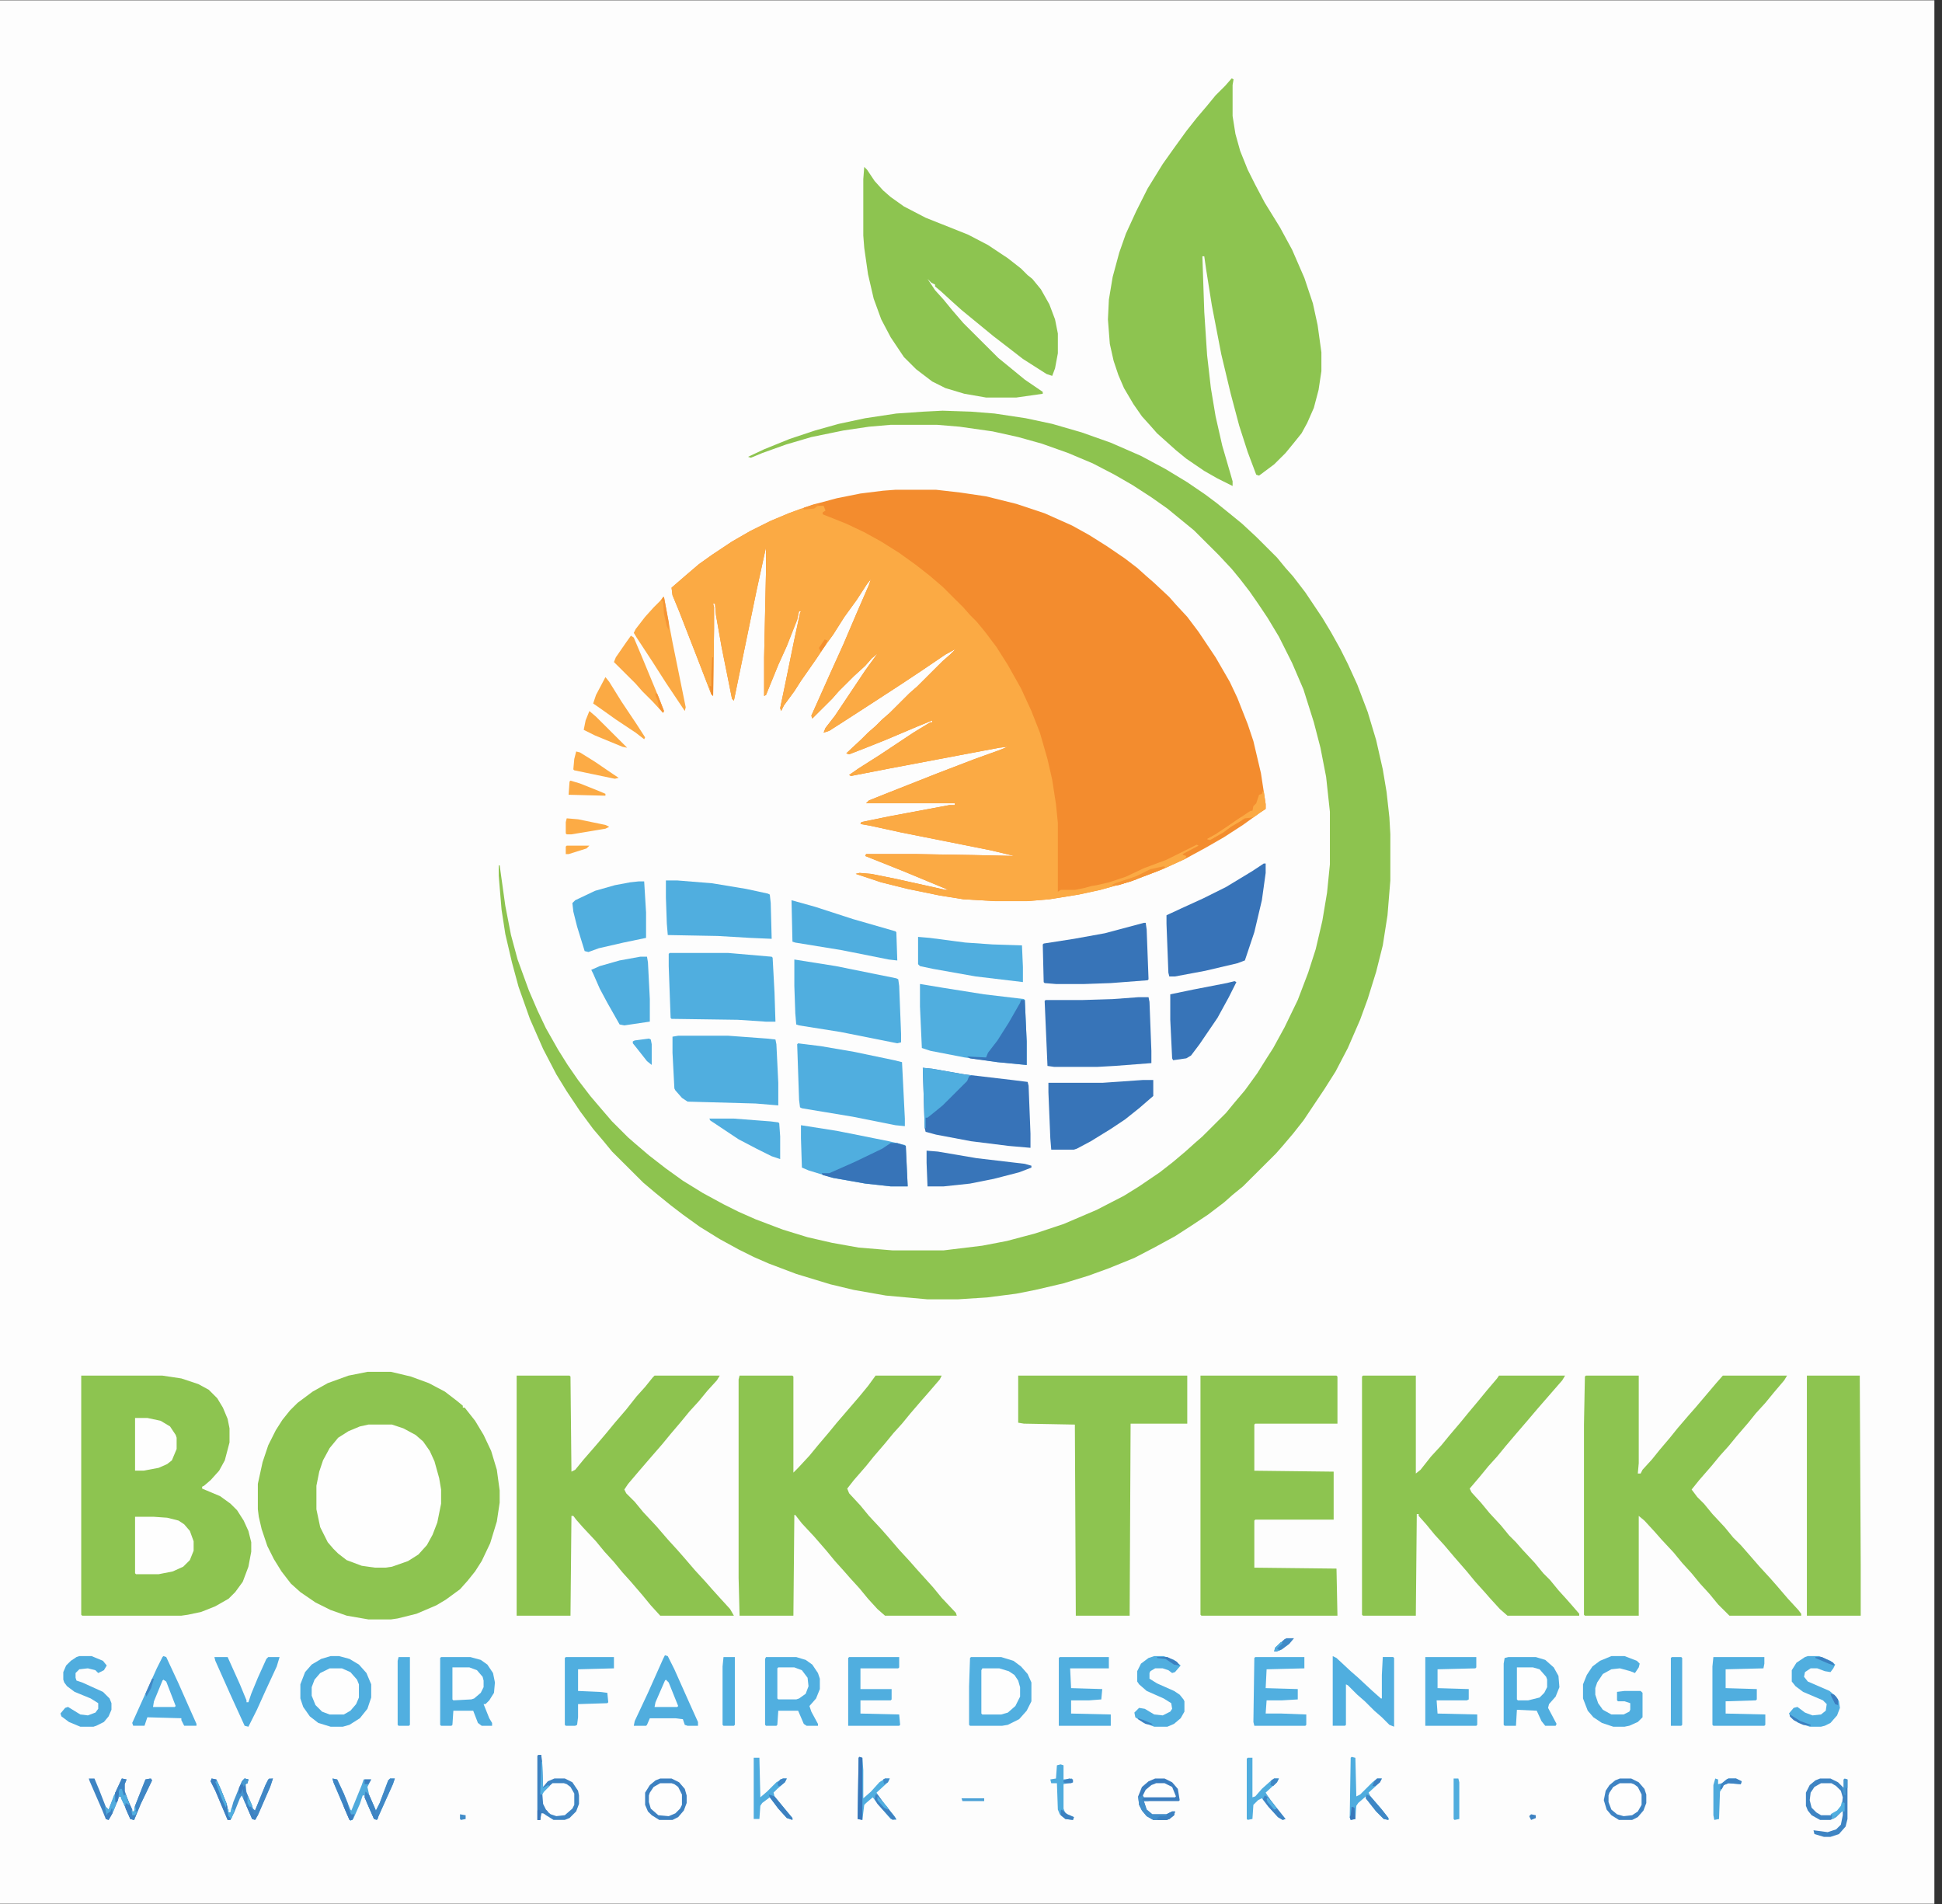 <svg width="102" height="100" viewBox="0 0 102 100" fill="none" xmlns="http://www.w3.org/2000/svg">
<rect x="0" y="0" width="102" height="100" fill="#333333" stroke="none"/>
<g clip-path="url(#clip0_6332_4055)">
<path d="M0 0.016H101.6V99.986H0V0.016Z" fill="#FDFDFD"/>
<path d="M47.03 25.723H49.163L50.453 25.871L51.792 26.069L53.38 26.464L54.868 26.959L56.307 27.601L57.2 28.096L58.142 28.689L59.085 29.332L59.73 29.826L60.226 30.271L60.623 30.617L61.416 31.359L61.764 31.755L62.359 32.397L62.954 33.188L63.847 34.523L64.591 35.809L64.988 36.649L65.534 38.034L65.832 38.923L66.228 40.605L66.477 42.236V42.483L66.179 42.681L65.286 43.324L64.294 43.967L63.351 44.51L62.26 45.104L61.069 45.648L59.382 46.29L57.795 46.735L56.654 46.982L55.116 47.23L53.925 47.328H52.288L50.602 47.23L49.361 47.032L47.675 46.686L46.285 46.34L44.946 45.895L45.145 45.845L45.74 45.895L46.98 46.142L49.659 46.735H49.808L47.426 45.746L45.442 44.955L45.492 44.856H48.121L51.098 44.906L53.28 44.955L52.04 44.659L47.327 43.719L45.74 43.373L45.194 43.274L45.244 43.175L46.682 42.879L49.857 42.285H50.155V42.187H45.492L45.641 42.038L46.633 41.643L49.262 40.605L51.197 39.863L52.437 39.418L52.933 39.22L52.487 39.27L46.732 40.357L44.698 40.753L44.599 40.703L45.095 40.357L46.186 39.665L47.972 38.478L48.865 37.935H48.964V37.836L48.121 38.182L46.484 38.874L45.492 39.27L44.599 39.616L44.45 39.566L45.244 38.825L45.591 38.478L45.988 38.132L46.335 37.786L46.732 37.44L47.774 36.402L48.171 36.056L49.51 34.721L49.907 34.375L50.205 34.078L49.659 34.375L48.419 35.215L47.377 35.908L46.087 36.748L45.095 37.391L44.252 37.935L43.557 38.38L43.259 38.478L43.358 38.231L43.855 37.589L45.442 35.215L46.087 34.325L45.789 34.573L45.442 34.968L44.847 35.512L44.053 36.303L43.706 36.699L42.664 37.737L42.614 37.589L43.607 35.364L44.301 33.831L44.996 32.2L45.641 30.716L45.74 30.42L45.541 30.667L44.996 31.507L44.351 32.397L43.755 33.337L43.358 33.88L42.862 34.622L42.069 35.759L41.721 36.303L41.176 37.045L41.027 37.341L40.977 37.193L41.225 36.007L41.721 33.584L42.019 32.2L42.069 32.101H41.969L41.87 32.546L41.325 33.93L40.878 34.919L40.233 36.501L40.134 36.55V34.523L40.233 29.975V28.739L39.737 31.013L38.993 34.622L38.546 36.797L38.447 36.699L37.901 33.979L37.604 32.298L37.554 31.705H37.455L37.505 31.903V33.04L37.455 36.55L37.356 36.451L36.612 34.523L35.669 32.101L35.322 31.26L35.272 30.865L36.016 30.222L36.711 29.628L37.405 29.134L38.447 28.442L39.39 27.898L40.481 27.354L41.424 26.959L42.664 26.514L43.954 26.168L45.194 25.92L46.385 25.772L47.03 25.723Z" fill="#F38C2E"/>
<path d="M49.51 21.57L50.998 21.62L52.239 21.719L53.876 21.966L55.265 22.262L56.803 22.707L58.341 23.251L59.928 23.944L61.218 24.636L62.359 25.328L63.302 25.971L63.897 26.416L64.691 27.058L65.236 27.503L65.981 28.195L67.072 29.283L67.519 29.827L67.915 30.272L68.56 31.113L69.453 32.447L69.9 33.189L70.396 34.079L70.793 34.87L71.289 35.958L71.835 37.392L72.281 38.875L72.628 40.407L72.827 41.594L72.975 42.929L73.025 43.819V46.242L72.876 48.071L72.628 49.653L72.281 51.037L71.835 52.471L71.438 53.559L70.793 55.042L70.148 56.278L69.552 57.218L68.461 58.849L67.915 59.541L67.37 60.184L67.022 60.58L65.286 62.31L64.74 62.755L64.294 63.151L63.45 63.793L62.557 64.386L61.714 64.93L60.623 65.524L59.581 66.067L58.242 66.611L57.15 67.007L55.86 67.402L54.372 67.749L53.38 67.946L51.842 68.144L50.304 68.243H48.717L46.534 68.045L44.847 67.749L43.607 67.452L41.821 66.908L40.382 66.364L39.588 66.018L38.795 65.623L37.802 65.079L36.761 64.436L35.868 63.793L35.223 63.299L34.429 62.656L33.784 62.112L32.147 60.481L31.701 59.937L31.155 59.294L30.46 58.355L29.766 57.316L29.22 56.426L28.526 55.092L27.831 53.509L27.236 51.828L26.888 50.543L26.541 49.06L26.343 47.774L26.194 45.994V45.45H26.244L26.541 47.577L26.839 49.109L27.186 50.395L27.781 52.026L28.228 53.065L28.674 54.004L29.319 55.141L29.815 55.932L30.361 56.723L31.006 57.564L31.552 58.206L32.147 58.898L32.99 59.739L33.387 60.085L34.082 60.678L34.975 61.371L35.868 62.013L36.91 62.656L38.001 63.249L38.795 63.645L39.688 64.04L41.126 64.584L42.416 64.98L43.706 65.276L45.095 65.524L46.881 65.672H49.56L51.594 65.425L52.884 65.178L54.372 64.782L55.86 64.288L57.597 63.546L59.035 62.804L59.829 62.31L60.92 61.568L61.615 61.025L62.26 60.481L62.756 60.036L63.153 59.69L64.393 58.454L64.84 57.91L65.385 57.267L66.03 56.377L66.526 55.586L66.874 55.042L67.469 53.954L68.163 52.521L68.709 51.087L69.106 49.851L69.453 48.367L69.701 46.884L69.85 45.401V42.632L69.652 40.803L69.354 39.27L69.007 37.935L68.461 36.205L67.866 34.821L67.171 33.436L66.576 32.447L66.08 31.706L65.633 31.063L65.137 30.42L64.691 29.877L63.996 29.135L62.706 27.849L62.161 27.404L61.317 26.712L60.474 26.119L59.482 25.476L58.539 24.932L57.398 24.339L56.108 23.795L54.719 23.301L53.479 22.955L52.14 22.658L50.403 22.411L49.213 22.312H46.782L45.641 22.411L44.301 22.609L42.615 22.955L41.275 23.35L40.035 23.795L39.44 24.042L39.291 23.993L40.134 23.597L41.474 23.054L42.813 22.609L44.053 22.262L45.442 21.966L47.079 21.719L48.518 21.62L49.51 21.57Z" fill="#8DC34F"/>
<path d="M42.862 26.566H43.259L43.358 26.814L43.21 26.913V27.011L44.45 27.506L45.392 27.951L46.285 28.445L47.228 29.038L48.121 29.681L48.816 30.225L49.51 30.818L50.602 31.906L50.949 32.302L51.296 32.648L51.742 33.191L52.338 33.983L52.933 34.922L53.628 36.158L54.173 37.345L54.62 38.482L55.017 39.866L55.265 40.954L55.463 42.239L55.562 43.228V46.837L55.711 46.739H56.455L56.952 46.64L57.299 46.541L57.596 46.491L58.241 46.343L59.134 46.046L60.077 45.601L61.267 45.156L62.855 44.365L62.954 44.415L62.111 44.86L62.16 44.909L62.309 44.959L62.26 45.107L61.069 45.651L59.382 46.294L57.795 46.739L56.654 46.986L55.116 47.233L53.925 47.332H52.288L50.602 47.233L49.361 47.035L47.675 46.689L46.285 46.343L44.946 45.898L45.145 45.849L45.74 45.898L46.98 46.145L49.659 46.739H49.808L47.426 45.75L45.442 44.959L45.492 44.86H48.121L51.098 44.909L53.28 44.959L52.04 44.662L47.327 43.723L45.74 43.377L45.194 43.278L45.244 43.179L46.682 42.882L49.857 42.289H50.155V42.19H45.492L45.641 42.041L46.633 41.646L49.262 40.608L51.197 39.866L52.437 39.421L52.933 39.223L52.487 39.273L46.732 40.361L44.698 40.756L44.599 40.707L45.095 40.361L46.186 39.668L47.972 38.482L48.865 37.938H48.964V37.839L48.121 38.185L46.484 38.877L45.492 39.273L44.599 39.619L44.45 39.569L45.244 38.828L45.591 38.482L45.988 38.136L46.335 37.79L46.732 37.444L47.774 36.405L48.171 36.059L49.51 34.724L49.907 34.378L50.205 34.081L49.659 34.378L48.419 35.219L47.377 35.911L46.087 36.751L45.095 37.394L44.252 37.938L43.557 38.383L43.259 38.482L43.358 38.235L43.855 37.592L45.442 35.219L46.087 34.329L45.789 34.576L45.442 34.971L44.847 35.515L44.053 36.306L43.706 36.702L42.664 37.74L42.614 37.592L43.607 35.367L44.301 33.834L44.996 32.203L45.641 30.72L45.74 30.423L45.541 30.67L44.996 31.511L44.351 32.401L43.755 33.34L43.358 33.884L42.862 34.625L42.069 35.763L41.721 36.306L41.176 37.048L41.027 37.345L40.977 37.196L41.225 36.01L41.721 33.587L42.019 32.203L42.069 32.104H41.969L41.87 32.549L41.325 33.933L40.878 34.922L40.233 36.504L40.134 36.554V34.526L40.233 29.978V28.742L39.737 31.016L38.993 34.625L38.546 36.801L38.447 36.702L37.901 33.983L37.604 32.302L37.554 31.708H37.455L37.505 31.906V33.043L37.455 36.554L37.356 36.455L36.612 34.526L35.669 32.104L35.322 31.263L35.272 30.868L36.016 30.225L36.711 29.632L37.405 29.137L38.447 28.445L39.39 27.901L40.481 27.358L41.424 26.962L42.069 26.715L42.763 26.665L42.862 26.566Z" fill="#FBAA44"/>
<path d="M64.691 4.117L64.79 4.167L64.74 4.463V6.095L64.889 7.034L65.137 7.924L65.534 8.913L65.931 9.704L66.427 10.643L67.221 11.929L67.866 13.116L68.511 14.599L68.957 15.934L69.205 17.071L69.404 18.505V19.493L69.255 20.482L69.007 21.422L68.659 22.213L68.362 22.757L67.965 23.251L67.519 23.795L66.923 24.388L66.129 24.981L65.981 24.932L65.534 23.745L65.088 22.361L64.641 20.68L64.145 18.604L63.649 16.033L63.351 14.154L63.252 13.462H63.153L63.252 16.379L63.401 18.653L63.599 20.383L63.847 21.867L64.195 23.399L64.641 24.932L64.74 25.278V25.525L63.947 25.13L63.252 24.734L62.309 24.091L61.764 23.646L60.772 22.757L60.424 22.361L59.978 21.867L59.531 21.224L59.035 20.383L58.738 19.691L58.49 18.95L58.291 18.06L58.192 16.774L58.242 15.736L58.44 14.549L58.787 13.264L59.135 12.275L59.68 11.088L60.276 9.902L61.069 8.616L61.665 7.776L62.309 6.886L62.855 6.194L63.401 5.551L63.847 5.007L64.344 4.513L64.691 4.117Z" fill="#8DC450"/>
<path d="M19.298 72.051H20.538L21.58 72.298L22.523 72.644L23.366 73.089L24.011 73.584L24.309 73.831V73.93H24.408L24.954 74.622L25.4 75.363L25.797 76.204L26.095 77.193L26.244 78.28V78.923L26.095 79.912L25.747 81.049L25.301 81.989L24.954 82.532L24.557 83.027L24.16 83.472L23.416 84.016L22.92 84.312L21.878 84.757L20.886 85.004L20.538 85.054H19.348L18.207 84.856L17.363 84.559L16.57 84.164L15.776 83.62L15.28 83.175L14.784 82.532L14.387 81.89L14.04 81.197L13.742 80.308L13.593 79.665L13.543 79.269V77.934L13.791 76.797L14.089 75.907L14.486 75.116L14.833 74.572L15.23 74.078L15.627 73.682L16.421 73.089L17.215 72.644L18.306 72.249L19.298 72.051Z" fill="#8DC450"/>
<path d="M4.266 72.25H8.533L9.525 72.398L10.418 72.695L10.964 72.992L11.41 73.437L11.708 73.931L11.956 74.524L12.055 75.019V75.76L11.807 76.7L11.509 77.244L11.063 77.738L10.716 78.035L10.616 78.084V78.183L11.559 78.579L12.105 78.974L12.452 79.32L12.799 79.864L13.047 80.408L13.196 81.001V81.496L13.047 82.287L12.75 83.078L12.353 83.621L12.005 83.968L11.311 84.363L10.567 84.66L9.872 84.808L9.525 84.858H4.316L4.266 84.808V72.25Z" fill="#8DC450"/>
<path d="M71.586 72.25H74.364V77.392L74.612 77.194L75.158 76.502L75.704 75.909L76.15 75.365L76.696 74.722L77.142 74.178L77.639 73.585L78.085 73.041L78.631 72.398L78.73 72.25H82.203L82.054 72.497L80.764 73.98L80.218 74.623L79.623 75.315L79.077 75.958L78.631 76.502L78.184 76.996L77.738 77.54L77.192 78.183L77.291 78.381L77.787 78.925L78.234 79.468L78.829 80.111L79.276 80.655L79.623 81.001L79.97 81.397L80.615 82.089L81.062 82.633L81.409 82.979L81.855 83.523L82.302 84.017L82.649 84.413L82.947 84.759V84.858H79.177L78.78 84.511L78.284 83.968L77.936 83.572L77.49 83.078L77.043 82.534L76.398 81.792L75.853 81.149L75.356 80.606L74.91 80.062L74.513 79.617V79.518H74.414L74.364 84.858H71.586L71.537 84.808V72.299L71.586 72.25Z" fill="#8DC450"/>
<path d="M38.844 72.25H41.622L41.672 72.299V77.343L41.92 77.095L42.515 76.453L42.962 75.909L43.507 75.266L43.954 74.722L45.144 73.338L45.591 72.794L45.988 72.25H49.46L49.361 72.448L48.766 73.14L48.419 73.535L47.823 74.228L47.377 74.772L46.93 75.266L46.484 75.81L45.889 76.502L45.492 76.996L44.847 77.738L44.499 78.183L44.599 78.43L45.194 79.073L45.641 79.617L46.285 80.309L46.633 80.704L47.228 81.397L47.774 81.99L48.121 82.385L49.014 83.374L49.46 83.918L50.205 84.709L50.254 84.858H46.484L46.087 84.511L45.591 83.968L45.144 83.424L44.648 82.88L44.301 82.484L43.855 81.99L43.408 81.446L42.763 80.704L42.118 80.012L41.771 79.567H41.721L41.672 84.858H38.844L38.794 82.88V72.448L38.844 72.25Z" fill="#8DC450"/>
<path d="M27.136 72.25H29.914L29.964 72.299L30.014 77.293L30.212 77.194L30.659 76.65L31.303 75.909L31.849 75.266L32.296 74.722L32.891 74.03L33.437 73.338L33.883 72.843L34.28 72.349L34.379 72.25H37.802L37.653 72.497L37.157 73.041L36.711 73.585L36.215 74.129L35.768 74.673L35.223 75.315L34.776 75.859L34.131 76.601L33.536 77.293L32.99 77.936L32.792 78.232L32.891 78.43L33.337 78.875L33.784 79.419L34.478 80.161L35.074 80.853L35.57 81.397L35.917 81.792L36.512 82.484L37.058 83.078L37.405 83.473L37.852 83.968L38.348 84.511L38.546 84.858H34.677L34.181 84.314L33.734 83.77L33.139 83.078L32.693 82.583L32.246 82.039L31.75 81.496L31.303 80.952L30.609 80.21L30.262 79.814L30.113 79.617H30.014L29.964 84.858H27.136V72.25Z" fill="#8DC34F"/>
<path d="M83.294 72.25H86.072V76.848L86.023 77.392H86.171L86.271 77.194L86.767 76.65L87.164 76.156L87.709 75.513L88.106 75.019L88.701 74.326L89.049 73.931L90.14 72.645L90.487 72.25H93.861L93.712 72.497L93.166 73.14L92.72 73.684L92.224 74.228L91.827 74.722L91.231 75.414L90.785 75.958L90.339 76.453L89.892 76.996L89.247 77.738L88.85 78.232L89.148 78.628L89.495 78.974L89.942 79.518L90.587 80.21L91.033 80.754L91.43 81.149L91.777 81.545L92.422 82.287L92.968 82.88L93.315 83.275L93.91 83.968L94.456 84.561L94.605 84.759V84.858H90.835L90.239 84.264L89.793 83.72L89.297 83.177L88.85 82.633L88.354 82.089L87.908 81.545L87.263 80.853L86.915 80.457L86.37 79.864L86.072 79.617V84.858H83.244L83.195 84.808V74.821L83.244 72.299L83.294 72.25Z" fill="#8DC450"/>
<path d="M45.393 8.766L45.541 8.914L45.938 9.507L46.385 10.002L46.782 10.348L47.476 10.842L48.617 11.435L50.85 12.325L51.892 12.869L52.933 13.561L53.628 14.105L53.975 14.451L54.223 14.649L54.67 15.193L55.116 15.984L55.414 16.775L55.562 17.517V18.555L55.414 19.346L55.265 19.742L54.967 19.643L53.727 18.852L52.834 18.16L52.189 17.665L50.502 16.281L50.006 15.836L49.411 15.292L49.113 15.045V14.946L48.915 14.847L48.717 14.649L49.113 15.242L49.56 15.737L50.006 16.281L50.602 16.973L52.437 18.802L52.983 19.247L53.826 19.939L54.769 20.582V20.681L53.38 20.879H51.792L50.651 20.681L49.659 20.384L48.965 20.038L48.121 19.395L47.476 18.753L46.782 17.715L46.286 16.775L45.889 15.687L45.591 14.402L45.393 13.018L45.343 12.375V9.408L45.393 8.766Z" fill="#8DC450"/>
<path d="M63.053 72.25H70.197L70.247 72.299V74.772H65.931L65.881 74.821V77.244L70.048 77.293V79.814H65.931L65.881 79.864V82.336L70.197 82.385L70.247 84.858H63.103L63.053 84.808V72.25Z" fill="#8DC450"/>
<path d="M53.479 72.25H62.359V74.772H59.383L59.333 84.858H56.505L56.456 74.821L53.777 74.772L53.479 74.722V72.25Z" fill="#8DC450"/>
<path d="M19.348 74.82H20.588L21.183 75.018L21.828 75.364L22.225 75.71L22.572 76.205L22.82 76.749L23.068 77.638L23.168 78.232V78.973L22.969 79.962L22.721 80.605L22.423 81.149L21.977 81.643L21.431 81.989L20.588 82.286L20.241 82.335H19.695L19 82.237L18.207 81.94L17.76 81.594L17.512 81.347L17.215 81.001L16.818 80.209L16.619 79.27V78.034L16.768 77.292L16.966 76.699L17.314 76.056L17.76 75.513L18.306 75.166L18.901 74.919L19.348 74.82Z" fill="#FEFEFE"/>
<path d="M94.903 72.25H97.681L97.731 82.138V84.858H94.903V72.25Z" fill="#8DC450"/>
<path d="M59.779 52.375H60.325L60.375 52.622L60.474 55.193V55.836L58.539 55.984L57.646 56.034H55.364L55.017 55.984L54.868 52.573L54.917 52.523H56.852L58.44 52.474L59.779 52.375Z" fill="#3774B8"/>
<path d="M48.468 56.082L48.964 56.132L50.651 56.428L53.181 56.725L53.975 56.824L54.025 57.021L54.124 59.543V60.285L52.983 60.186L50.998 59.938L49.163 59.592L48.617 59.444L48.568 59.246L48.468 56.082Z" fill="#3773B8"/>
<path d="M35.173 50.051H38.249L40.531 50.248L40.581 50.298L40.68 52.127L40.729 53.66H40.233L38.745 53.561L35.272 53.512L35.223 53.462L35.123 50.743V50.1L35.173 50.051Z" fill="#50AEDF"/>
<path d="M48.32 51.68L49.51 51.877L51.693 52.224L53.777 52.471L53.826 52.52L53.925 54.696V55.932L52.388 55.783L50.651 55.536L48.865 55.19L48.419 55.042L48.32 52.866V51.68Z" fill="#50AEDF"/>
<path d="M66.377 45.352H66.477V45.846L66.278 47.28L65.881 48.961L65.385 50.444L64.988 50.592L63.302 50.988L61.714 51.285H61.416L61.367 51.087L61.268 48.516V48.071L62.012 47.725L63.202 47.181L64.393 46.588L65.782 45.747L66.377 45.352Z" fill="#3773B8"/>
<path d="M35.619 54.398H38.249L40.283 54.547L40.729 54.596L40.779 54.843L40.878 56.87V58.057L39.687 57.958L36.115 57.859L35.818 57.662L35.471 57.266L35.421 57.167L35.322 55.288V54.448L35.619 54.398Z" fill="#50AEDF"/>
<path d="M41.92 54.797L43.111 54.945L44.847 55.242L46.98 55.687L47.377 55.786L47.526 58.752V59.148L47.03 59.098L44.797 58.653L42.118 58.208L42.019 58.159L41.97 57.763L41.87 54.846L41.92 54.797Z" fill="#50AEDF"/>
<path d="M41.721 50.395L43.904 50.741L47.079 51.383L47.178 51.433L47.228 51.779L47.327 54.3V54.745L47.129 54.795L44.152 54.202L41.969 53.855L41.821 53.806L41.771 53.213L41.721 51.779V50.395Z" fill="#50AEDF"/>
<path d="M34.975 46.242H35.57L37.406 46.391L39.191 46.687L40.332 46.934L40.432 46.984L40.481 47.429L40.531 49.308L39.39 49.258L37.703 49.159L35.074 49.11L35.024 48.517L34.975 47.132V46.242Z" fill="#50AEDF"/>
<path d="M60.027 56.723H60.573V57.563L59.829 58.206L59.085 58.799L58.341 59.294L57.299 59.936L56.555 60.332L56.406 60.381H55.215L55.166 59.788L55.066 57.365V56.871H57.894L60.027 56.723Z" fill="#3774B8"/>
<path d="M60.077 48.469H60.176L60.226 48.815L60.325 51.435L60.275 51.485L58.341 51.633L56.952 51.682H55.463L54.868 51.633L54.818 51.584L54.769 49.606L54.818 49.556L56.406 49.309L58.043 49.013L60.077 48.469Z" fill="#3774B8"/>
<path d="M42.069 59.098L43.954 59.394L46.682 59.938L47.526 60.136L47.575 60.185L47.675 62.311H46.782L45.442 62.163L43.756 61.866L42.466 61.471L42.118 61.322L42.069 59.79V59.098Z" fill="#50AEDF"/>
<path d="M17.363 86.981H17.81L18.356 87.129L18.852 87.425L19.248 87.87L19.497 88.464V89.156L19.298 89.749L18.901 90.244L18.356 90.59L18.008 90.689H17.363L16.718 90.491L16.272 90.145L15.925 89.65L15.776 89.205V88.464L16.024 87.821L16.371 87.425L16.867 87.129L17.363 86.981Z" fill="#50AEDF"/>
<path d="M33.536 46.293H33.834L33.933 47.925V49.259L32.742 49.507L31.452 49.803L30.907 50.001L30.708 49.952L30.311 48.666L30.113 47.875L30.063 47.43L30.212 47.282L31.254 46.787L32.296 46.491L33.089 46.342L33.536 46.293Z" fill="#50AEDF"/>
<path d="M50.998 87.031H52.586L53.231 87.229L53.628 87.526L53.975 87.921L54.173 88.366V89.355L53.925 89.849L53.529 90.294L52.933 90.591L52.636 90.641H50.949L50.899 90.591V88.564L50.949 87.081L50.998 87.031Z" fill="#51AFE0"/>
<path d="M41.573 47.281L42.813 47.627L44.797 48.27L47.03 48.913L47.079 48.962L47.129 50.446L46.682 50.396L44.202 49.902L41.771 49.506L41.622 49.457L41.573 47.281Z" fill="#50AEDF"/>
<path d="M48.22 49.207L48.816 49.257L50.701 49.504L52.139 49.603L53.677 49.652L53.727 50.789V51.58L51.246 51.284L49.014 50.888L48.319 50.74L48.22 50.641V49.207Z" fill="#50AEDF"/>
<path d="M79.226 87.031H80.665L81.161 87.18L81.607 87.575L81.855 88.02L81.905 88.613L81.707 89.108L81.359 89.503L81.31 89.701L81.756 90.542L81.707 90.641H81.161L80.962 90.393L80.714 89.849L79.673 89.8L79.623 90.641H79.028L78.978 90.591V87.377L79.028 87.081L79.226 87.031Z" fill="#50AEDF"/>
<path d="M40.233 87.031H41.821L42.317 87.18L42.664 87.427L42.962 87.872L43.061 88.168V88.712L42.862 89.207L42.515 89.602L42.614 89.899L42.962 90.542V90.641H42.366L42.218 90.542L41.92 89.849H40.878L40.828 90.591L40.779 90.641H40.233L40.184 90.591V87.13L40.233 87.031Z" fill="#51AFE0"/>
<path d="M23.168 87.031H24.705L25.251 87.18L25.598 87.427L25.896 87.872L25.995 88.366L25.946 88.91L25.698 89.306L25.499 89.503H25.4L25.698 90.245L25.846 90.492V90.641H25.301L25.102 90.492L24.854 89.849H23.812L23.763 90.591L23.713 90.641H23.168L23.118 90.591V87.081L23.168 87.031Z" fill="#50AEDF"/>
<path d="M7.094 79.664H8.086L8.781 79.713L9.376 79.862L9.674 80.06L9.972 80.406L10.17 80.95V81.444L9.972 81.938L9.624 82.284L9.079 82.532L8.334 82.68H7.144L7.094 82.63V79.664Z" fill="#FEFEFE"/>
<path d="M64.84 51.531L64.939 51.581L64.542 52.372L63.947 53.459L63.004 54.844L62.557 55.437L62.309 55.585L61.615 55.684L61.565 55.585L61.466 53.558V52.223L62.657 51.976L64.443 51.63L64.84 51.531Z" fill="#3774B8"/>
<path d="M33.635 50.246H33.982L34.032 50.543L34.131 52.471V53.657L32.792 53.855L32.544 53.806L31.899 52.669L31.502 51.927L31.155 51.136L31.055 50.938L31.502 50.74L32.544 50.444L33.635 50.246Z" fill="#50AEDF"/>
<path d="M48.667 60.434L49.262 60.483L51.296 60.829L53.826 61.126L54.173 61.225V61.324L53.529 61.571L52.189 61.917L50.949 62.164L49.56 62.312H48.716L48.667 61.076V60.434Z" fill="#3875B9"/>
<path d="M69.999 86.981L70.197 87.079L70.941 87.772L71.338 88.118L72.082 88.81L72.529 89.205H72.579V87.969L72.628 87.03H73.174L73.223 87.079V90.689L72.975 90.59L72.579 90.194L72.182 89.848L71.686 89.354L71.289 89.008L70.793 88.513L70.693 88.464V90.59L70.644 90.639H69.999V86.981Z" fill="#50AEDF"/>
<path d="M34.826 31.359H34.875L35.322 33.733L36.016 37.144L35.967 37.342L34.975 35.858L34.28 34.771L33.437 33.485L33.288 33.238L33.387 33.04L33.883 32.398L34.33 31.903L34.677 31.557L34.826 31.359Z" fill="#FBAA44"/>
<path d="M34.925 86.934L35.074 86.983L35.421 87.675L36.215 89.455L36.661 90.444V90.642H36.116L35.967 90.592L35.867 90.296L35.471 90.246H34.131L33.982 90.592L33.933 90.642H33.288L33.337 90.394L34.032 88.911L34.826 87.131L34.925 86.934Z" fill="#50ADDE"/>
<path d="M89.992 87.031H92.67V87.377L92.621 87.624L90.636 87.674V88.663L92.273 88.712V89.256L92.224 89.306L90.636 89.355V89.998L92.72 90.047V90.591L92.67 90.641H89.992L89.942 90.591V87.526L89.992 87.031Z" fill="#50AEDF"/>
<path d="M8.582 86.981L8.731 87.03L9.376 88.414L9.922 89.65L10.319 90.54V90.639H9.674L9.525 90.343V90.244L7.739 90.194L7.59 90.639H6.995L6.945 90.491L8.235 87.623L8.533 87.03L8.582 86.981Z" fill="#50ADDF"/>
<path d="M44.599 87.031H47.228V87.575L47.179 87.624H45.194V88.712H46.831V89.256L46.782 89.306H45.194V89.998L47.228 90.047L47.278 90.591L47.228 90.641H44.549V87.081L44.599 87.031Z" fill="#50AEDF"/>
<path d="M74.861 87.031H77.54V87.575L77.49 87.624L75.505 87.674V88.663L77.143 88.712V89.256L77.043 89.306H75.456L75.505 89.998L77.589 90.047V90.591L77.54 90.641H74.861V87.031Z" fill="#51AFE0"/>
<path d="M46.782 60.035H47.129L47.575 60.184L47.675 62.309H46.782L45.442 62.161L43.755 61.864L43.21 61.716L43.16 61.617H43.557L44.897 61.024L46.335 60.332L46.782 60.035Z" fill="#3774B8"/>
<path d="M65.931 87.031H68.51V87.624L66.526 87.674L66.477 88.663L68.163 88.712V89.256L67.32 89.306H66.526L66.477 89.998H67.32L68.61 90.047V90.591L68.56 90.641H65.881L65.832 90.443L65.881 87.081L65.931 87.031Z" fill="#51AFE0"/>
<path d="M55.662 87.031H58.241V87.624H56.207L56.257 88.663L57.894 88.712L57.844 89.256L57.2 89.306H56.257V89.998L58.341 90.047V90.641H55.612V87.081L55.662 87.031Z" fill="#50AEDF"/>
<path d="M84.633 86.981H85.328L85.973 87.228L86.122 87.376L86.072 87.574L85.874 87.87L85.626 87.772L85.08 87.623L84.633 87.673L84.187 87.92L83.889 88.365L83.79 88.662V89.008L83.939 89.453L84.187 89.799L84.633 90.046H85.278L85.576 89.897L85.626 89.799V89.453L85.328 89.354H84.981L84.931 89.304V88.859L85.328 88.81H86.171L86.271 88.909V90.194L86.023 90.441L85.576 90.639L85.328 90.689H84.733L84.138 90.491L83.691 90.194L83.393 89.848L83.145 89.205V88.464L83.344 87.969L83.641 87.524L84.038 87.228L84.633 86.981Z" fill="#50AEDF"/>
<path d="M7.094 74.473H7.739L8.434 74.621L8.93 74.918L9.227 75.363L9.277 75.511V76.104L9.029 76.698L8.781 76.895L8.334 77.093L7.541 77.241H7.094V74.473Z" fill="#FEFEFE"/>
<path d="M17.314 87.625H17.959L18.405 87.823L18.752 88.218L18.852 88.466V89.158L18.703 89.504L18.405 89.85L18.058 90.048H17.314L16.917 89.899L16.57 89.553L16.371 89.059V88.614L16.52 88.218L16.818 87.872L17.314 87.625Z" fill="#FEFEFE"/>
<path d="M4.167 86.981H4.812L5.407 87.228L5.606 87.475L5.457 87.722L5.159 87.87L5.011 87.722L4.614 87.623L4.167 87.673L3.969 87.87V88.118L4.018 88.266L4.316 88.365L5.407 88.859L5.755 89.205L5.854 89.453V89.799L5.705 90.145L5.457 90.441L5.06 90.639L4.911 90.689H4.217L3.622 90.441L3.225 90.145L3.175 89.996L3.423 89.7L3.572 89.65L4.217 90.046L4.614 90.095L5.011 89.947L5.159 89.749V89.453L4.763 89.205L3.919 88.859L3.522 88.563L3.373 88.365L3.324 88.216V87.821L3.473 87.475L3.721 87.228L4.018 87.03L4.167 86.981Z" fill="#50ADDE"/>
<path d="M94.952 86.981H95.548L96.143 87.228L96.391 87.425L96.292 87.623L96.143 87.821L95.845 87.772L95.448 87.623H95.101L94.804 87.821L94.754 88.068L94.952 88.315L96.093 88.81L96.441 89.106L96.59 89.354L96.639 89.7L96.49 90.095L96.143 90.491L95.845 90.639L95.647 90.689H95.052L94.456 90.491L94.059 90.194L93.96 89.996L94.208 89.7L94.407 89.65L94.804 89.947L95.2 90.095L95.647 90.046L95.895 89.848L95.945 89.502L95.746 89.304L94.704 88.859L94.308 88.563L94.109 88.315V87.722L94.357 87.327L94.804 87.03L94.952 86.981Z" fill="#50AEDF"/>
<path d="M60.623 86.981H61.119L61.664 87.178L62.012 87.475L61.714 87.821L61.565 87.87L61.367 87.722L61.069 87.623H60.672L60.424 87.772L60.375 87.87V88.167L60.771 88.414L61.664 88.81L61.962 89.008L62.16 89.255L62.21 89.354V89.897L62.012 90.244L61.664 90.54L61.317 90.689H60.623L60.077 90.491L59.63 90.194L59.581 89.947L59.829 89.7L60.127 89.749L60.623 90.046L61.069 90.095L61.466 89.897L61.565 89.749L61.516 89.453L61.119 89.205L60.226 88.81L59.829 88.464L59.73 88.315V87.772L59.928 87.376L60.325 87.079L60.623 86.981Z" fill="#50AEDF"/>
<path d="M29.716 87.031H32.246V87.624L30.361 87.674V88.811L31.502 88.861L31.899 88.91L31.948 89.404L31.899 89.454L30.361 89.503V90.195L30.311 90.591L30.212 90.641H29.716L29.666 90.591V87.081L29.716 87.031Z" fill="#50AEDF"/>
<path d="M51.594 87.625H52.487L52.983 87.773L53.281 87.971L53.479 88.268L53.578 88.614V89.108L53.33 89.603L52.933 89.949L52.586 90.048H51.594L51.544 89.998V87.724L51.594 87.625Z" fill="#FEFEFE"/>
<path d="M11.261 87.031H11.956L12.601 88.465L12.948 89.306V89.404H13.047L13.196 88.96L13.543 88.119L13.99 87.13L14.089 87.031H14.684L14.535 87.526L13.94 88.811L13.494 89.8L13.047 90.69L12.849 90.641L12.105 89.009L11.311 87.229L11.261 87.031Z" fill="#50ADDF"/>
<path d="M37.257 58.75H38.546L40.481 58.898L40.878 58.948L40.928 58.997L40.977 59.689V60.876L40.531 60.728L39.737 60.332L38.794 59.838L37.306 58.849L37.257 58.75Z" fill="#50AEDF"/>
<path d="M53.628 52.523H53.826L53.925 54.699V55.935L52.388 55.787L50.949 55.589L50.8 55.49L51.792 55.539L51.892 55.292L52.388 54.649L52.983 53.71L53.578 52.672L53.628 52.523Z" fill="#3774B9"/>
<path d="M48.468 56.082L48.964 56.132L50.651 56.428L51.048 56.478L50.899 56.527L50.8 56.774L49.51 58.06L48.964 58.505L48.716 58.702H48.617V59.246H48.568L48.468 56.082Z" fill="#50AEDF"/>
<path d="M33.139 33.387L33.288 33.486L33.685 34.425L34.627 36.699L34.875 37.342L34.826 37.441L34.28 36.848L33.734 36.304L33.387 35.908L32.246 34.771L32.345 34.524L32.891 33.733L33.139 33.387Z" fill="#FBA944"/>
<path d="M60.672 93.41H61.168L61.565 93.608L61.863 93.954L61.962 94.547L61.913 94.597H60.077L60.226 95.042L60.523 95.289H61.268L61.565 95.141H61.714L61.664 95.338L61.416 95.536L61.268 95.586H60.573L60.226 95.388L59.978 95.091L59.829 94.794L59.779 94.35L59.978 93.855L60.325 93.558L60.672 93.41Z" fill="#3B7DBF"/>
<path d="M31.8 35.562L31.998 35.81L32.643 36.848L33.437 38.035L33.883 38.727L33.834 38.826L33.387 38.48L32.345 37.787L31.651 37.293L31.155 36.947L31.304 36.502L31.8 35.562Z" fill="#FBAA44"/>
<path d="M23.763 87.574H24.656L25.053 87.722L25.35 88.069L25.4 88.266V88.612L25.251 88.909L24.904 89.206L24.755 89.255L23.812 89.305L23.763 89.255V87.574Z" fill="#FEFEFE"/>
<path d="M34.677 93.656H35.272L35.57 93.805L35.768 94.101L35.818 94.249V94.793L35.57 95.189L35.322 95.337L34.826 95.387L34.478 95.288L34.131 94.892L34.081 94.645V94.299L34.28 93.903L34.528 93.706L34.677 93.656Z" fill="#FEFEFE"/>
<path d="M85.08 93.656H85.675L85.973 93.805L86.172 94.101L86.221 94.249V94.793L85.973 95.189L85.725 95.337L85.279 95.387L84.832 95.238L84.584 94.942L84.485 94.645V94.299L84.683 93.903L84.931 93.706L85.08 93.656Z" fill="#FEFEFE"/>
<path d="M40.878 87.574H41.722L42.118 87.722L42.416 88.118L42.466 88.563L42.317 88.959L41.97 89.206L41.821 89.255H40.878L40.829 89.206V87.624L40.878 87.574Z" fill="#FEFEFE"/>
<path d="M79.673 87.574H80.516L80.863 87.673L81.21 88.069L81.26 88.217V88.612L81.111 88.909L80.863 89.156L80.268 89.305H79.722L79.673 89.255V87.574Z" fill="#FEFEFE"/>
<path d="M29.021 93.656H29.617L29.915 93.805L30.113 94.052L30.163 94.2V94.793L29.964 95.09L29.666 95.337L29.22 95.387L28.823 95.238L28.525 94.892L28.476 94.744V94.249L28.625 94.002L29.021 93.656Z" fill="#FEFEFE"/>
<path d="M20.935 87.031H21.53V90.591L21.481 90.641H20.935L20.886 90.591V87.229L20.935 87.031Z" fill="#51AFE0"/>
<path d="M38.001 87.031H38.596V90.591L38.547 90.641H38.001L37.951 90.591V87.526L38.001 87.031Z" fill="#50AEDF"/>
<path d="M95.647 93.656H96.192L96.54 93.854L96.738 94.151L96.788 94.645L96.639 94.991L96.292 95.288L96.143 95.337H95.647L95.3 95.139L95.101 94.843L95.052 94.447L95.151 94.052L95.349 93.805L95.647 93.656Z" fill="#FEFEFE"/>
<path d="M95.597 93.41H96.143L96.54 93.608L96.837 93.905V93.46H97.036V95.536L96.937 95.932L96.589 96.327L96.143 96.475H95.796L95.299 96.327L95.25 96.129L95.647 96.179L95.994 96.228L96.441 96.08L96.689 95.833L96.788 95.338V95.091L96.441 95.437L96.143 95.586H95.597L95.151 95.338L94.952 95.091L94.853 94.844V94.152L95.052 93.756L95.349 93.509L95.597 93.41ZM95.647 93.657L95.299 93.855L95.101 94.152L95.052 94.547L95.151 94.943L95.399 95.19L95.647 95.338H96.143L96.49 95.141L96.738 94.844L96.788 94.399L96.689 94.053L96.441 93.806L96.192 93.657H95.647Z" fill="#3E84C3"/>
<path d="M87.809 87.031H88.305L88.354 87.081V90.591L88.305 90.641H87.759V87.081L87.809 87.031Z" fill="#50AEDF"/>
<path d="M28.277 92.172H28.426L28.476 92.518L28.525 93.853L28.773 93.556L29.121 93.408H29.666L30.063 93.606L30.361 94.051L30.411 94.298V94.743L30.262 95.138L29.915 95.484L29.666 95.583H29.071L28.674 95.336L28.476 95.188L28.426 95.237L28.377 95.583H28.228V92.221L28.277 92.172ZM29.021 93.655L28.525 94.1L28.476 94.248V94.743L28.625 95.04L28.922 95.287L29.22 95.386L29.666 95.336L30.063 94.99L30.163 94.792V94.199L29.964 93.853L29.766 93.705L29.617 93.655H29.021Z" fill="#3E84C3"/>
<path d="M4.663 93.41H4.961L5.209 94.004L5.556 94.893L5.705 95.042L6.102 94.053L6.4 93.41L6.648 93.46L6.548 93.707V94.053L6.797 94.745L6.945 95.042V95.141H7.045L7.094 94.844L7.64 93.46L7.938 93.41L7.987 93.509L7.392 94.745L7.045 95.586L6.846 95.536L6.4 94.498L6.35 94.35H6.251L6.152 94.646L5.904 95.24L5.705 95.586L5.556 95.536L5.358 95.042L4.713 93.558L4.663 93.41Z" fill="#3E84C3"/>
<path d="M17.462 93.41L17.71 93.46L18.058 94.201L18.405 95.042L18.455 95.091L19 93.756L19.099 93.46H19.496L19.298 93.855L19.397 94.3L19.744 95.091L19.943 94.696L20.389 93.509L20.489 93.41H20.737L20.637 93.707L19.992 95.141L19.794 95.586L19.645 95.536L19.298 94.745L19.149 94.3H19.05L18.901 94.745L18.554 95.536L18.405 95.635L18.206 95.24L17.512 93.608L17.462 93.41Z" fill="#50AADC"/>
<path d="M11.113 93.41L11.361 93.46L11.609 94.004L11.906 94.745L12.006 95.19H12.105L12.254 94.646L12.7 93.558L12.849 93.41L13.047 93.46L12.998 93.657L12.899 93.707L12.948 94.152L13.295 94.992L13.395 95.091L13.94 93.756L14.089 93.46L14.337 93.41L14.188 93.855L13.543 95.338L13.395 95.586L13.246 95.536L12.7 94.3L12.601 94.448L12.303 95.19L12.105 95.586H11.956L11.311 94.053L11.063 93.558L11.113 93.41Z" fill="#4594CE"/>
<path d="M65.534 92.32H65.782V94.397L65.931 94.347L66.278 93.952L66.774 93.507L66.923 93.408H67.171L67.072 93.606L66.477 94.15L66.824 94.694L67.121 95.04L67.518 95.534L67.37 95.583L67.121 95.435L66.625 94.891L66.278 94.446L66.08 94.545L65.832 94.792L65.782 95.534L65.534 95.583L65.484 95.534V92.37L65.534 92.32Z" fill="#50ADDE"/>
<path d="M39.588 92.32H39.886L39.936 94.397L40.283 94.1L40.779 93.606L41.126 93.408H41.325L41.225 93.606L40.829 93.952L40.63 94.15L40.68 94.347L41.374 95.188L41.622 95.485V95.583L41.325 95.485L40.878 94.99L40.432 94.397L40.035 94.694L39.936 94.842L39.886 95.534H39.588V92.32Z" fill="#4FACDE"/>
<path d="M45.145 92.273L45.294 92.323L45.343 92.966V94.449L45.74 94.103L46.186 93.608L46.484 93.411H46.732L46.633 93.608L46.038 94.152L46.335 94.597L46.98 95.388L47.079 95.586L46.782 95.537L46.186 94.844L45.839 94.399L45.492 94.696L45.393 94.795L45.294 95.586L45.045 95.537L45.095 92.323L45.145 92.273Z" fill="#50AEDF"/>
<path d="M70.991 92.273L71.189 92.323L71.239 94.35L71.438 94.251L72.082 93.608L72.331 93.411H72.579L72.479 93.608L71.884 94.152L71.983 94.35L72.579 95.042L72.926 95.487V95.586L72.678 95.537L72.281 95.141L71.735 94.449V94.35L71.338 94.696L71.239 94.844L71.189 95.537L70.942 95.586L70.892 95.438L70.942 92.323L70.991 92.273Z" fill="#4FACDE"/>
<path d="M85.08 93.41H85.675L86.072 93.608L86.37 93.954L86.469 94.251V94.696L86.32 95.091L86.023 95.437L85.725 95.586H85.031L84.634 95.338L84.386 95.042L84.237 94.547L84.336 94.053L84.534 93.756L84.832 93.509L85.08 93.41ZM85.08 93.657L84.733 93.855L84.534 94.152L84.485 94.3V94.646L84.634 95.042L84.931 95.289L85.279 95.388L85.725 95.338L86.023 95.141L86.221 94.794V94.251L86.023 93.855L85.824 93.707L85.675 93.657H85.08Z" fill="#3E83C3"/>
<path d="M34.677 93.41H35.272L35.669 93.608L35.967 93.954L36.066 94.3V94.696L35.917 95.091L35.62 95.437L35.322 95.586H34.627L34.231 95.338L34.032 95.141L33.883 94.794V94.152L34.131 93.756L34.429 93.509L34.677 93.41ZM34.677 93.657L34.33 93.855L34.131 94.152L34.082 94.3V94.646L34.181 94.992L34.578 95.338L35.123 95.388L35.471 95.24L35.719 94.992L35.818 94.794V94.251L35.62 93.855L35.421 93.707L35.272 93.657H34.677Z" fill="#3D81C1"/>
<path d="M30.956 37.344L31.304 37.64L32.941 39.272L32.693 39.222L31.254 38.629L30.659 38.333L30.758 37.838L30.956 37.344Z" fill="#FBAA44"/>
<path d="M30.262 39.469L30.46 39.518L31.254 40.013L32.196 40.655L32.494 40.853L32.296 40.903L30.162 40.458L30.113 40.408L30.162 39.864L30.262 39.469Z" fill="#FCAB45"/>
<path d="M29.766 42.98L30.361 43.03L31.8 43.327L31.998 43.425L31.8 43.524L30.014 43.821H29.766L29.716 43.772V43.178L29.766 42.98Z" fill="#FCAB45"/>
<path d="M55.711 92.668L55.86 92.717V93.459L56.306 93.41L56.356 93.607L55.86 93.706V94.992L55.959 95.239L56.406 95.437L56.356 95.585L55.959 95.536L55.662 95.288L55.562 95.041L55.513 93.657H55.215L55.166 93.459L55.463 93.41L55.513 92.717L55.711 92.668Z" fill="#4FABDD"/>
<path d="M60.722 93.656H61.168L61.565 93.854L61.764 94.348L61.714 94.398H60.077L60.027 94.299L60.176 94.002L60.474 93.755L60.722 93.656Z" fill="#FEFEFE"/>
<path d="M34.975 88.219L35.123 88.367L35.62 89.603L35.57 89.653H34.379L34.429 89.405L34.925 88.268L34.975 88.219Z" fill="#FEFEFE"/>
<path d="M8.582 88.219L8.731 88.318L9.227 89.603L9.178 89.653H8.037L8.086 89.356L8.533 88.268L8.582 88.219Z" fill="#FEFEFE"/>
<path d="M7.888 93.41L7.987 93.509L7.392 94.745L7.045 95.586L6.846 95.536L6.4 94.498L6.35 94.35H6.251L6.201 94.448L6.251 94.053L6.3 93.954H6.4L6.499 94.3L6.598 94.251L6.945 95.042V95.141H7.045L7.094 94.844L7.64 93.46L7.888 93.41Z" fill="#3F86C4"/>
<path d="M29.964 41L30.46 41.148L31.452 41.544L31.799 41.692V41.791L29.865 41.742L29.914 41.049L29.964 41Z" fill="#FBAA44"/>
<path d="M66.328 41.547H66.377L66.477 42.239V42.486L66.179 42.684L65.832 42.931L65.385 42.981L64.641 43.426L64.244 43.722L63.55 44.118L63.401 44.068L63.847 43.821L64.443 43.426L65.088 42.981L65.683 42.585H65.782L65.832 42.338L65.981 42.19L66.129 41.745L66.278 41.695L66.328 41.547Z" fill="#FBA943"/>
<path d="M90.091 93.41L90.24 93.46V93.707L90.438 93.657L90.686 93.46L90.785 93.41H91.182L91.48 93.558L91.43 93.707L90.785 93.657L90.537 93.756L90.438 93.954L90.339 94.102L90.289 95.536L90.041 95.586L89.992 95.338V93.756L90.091 93.41Z" fill="#4EA9DC"/>
<path d="M28.277 92.172H28.426V94.1H28.476L28.525 94.743L28.674 95.04L28.773 95.138V95.287L28.525 95.237H28.426L28.377 95.583H28.228V92.221L28.277 92.172Z" fill="#3D81C1"/>
<path d="M20.489 93.41H20.737L20.637 93.707L19.992 95.141L19.794 95.586L19.645 95.536L19.298 94.745L19.149 94.399L19.199 94.102L19.397 94.3L19.744 95.091L19.943 94.696L20.389 93.509L20.489 93.41Z" fill="#4088C6"/>
<path d="M34.082 54.547L34.181 54.596L34.23 54.843V55.931L33.982 55.733L33.437 55.041L33.238 54.794V54.695L33.337 54.646L34.082 54.547Z" fill="#51AFE0"/>
<path d="M45.145 92.273L45.294 92.323V95.586L45.045 95.537L45.095 92.323L45.145 92.273Z" fill="#3876BA"/>
<path d="M14.139 93.41H14.337L14.188 93.855L13.543 95.338L13.395 95.586L13.246 95.536L12.948 94.844L12.998 94.745L13.097 94.794V94.893H13.196V94.992L13.395 95.091L13.94 93.756L14.089 93.46L14.139 93.41Z" fill="#4087C5"/>
<path d="M59.978 94.301L60.077 94.4L59.978 94.548H60.325V94.597H60.077L60.226 95.042L60.523 95.29H61.268L61.565 95.141H61.714L61.664 95.339L61.416 95.537L61.268 95.586H60.573L60.226 95.388L59.978 95.092L59.829 94.795L59.779 94.35H59.928L59.978 94.301Z" fill="#428ECA"/>
<path d="M76.349 93.41H76.597L76.647 93.608V95.536L76.398 95.586L76.349 95.536V93.41Z" fill="#50ADDE"/>
<path d="M11.113 93.41L11.361 93.46L11.609 94.004L11.906 94.745L12.006 95.24L12.105 95.437V95.586H11.956L11.311 94.053L11.063 93.558L11.113 93.41Z" fill="#3C7FC0"/>
<path d="M17.462 93.41L17.71 93.46L18.058 94.201L18.256 94.696L18.405 95.289H18.603L18.504 95.586H18.355L17.512 93.608L17.462 93.41Z" fill="#3E85C4"/>
<path d="M66.427 94.301L66.625 94.4L67.32 95.29L67.518 95.537L67.369 95.586L67.121 95.438L66.625 94.894L66.328 94.499L66.427 94.301Z" fill="#3E83C3"/>
<path d="M71.785 94.25L71.983 94.349L72.579 95.041L72.926 95.486V95.585L72.678 95.535L72.281 95.14L71.735 94.448L71.785 94.25Z" fill="#3F87C5"/>
<path d="M45.988 94.25H46.087L46.533 94.843L47.079 95.535L46.881 95.585L46.633 95.338L46.087 94.744L45.938 94.497L45.988 94.25Z" fill="#3D81C1"/>
<path d="M29.766 44.414H30.956L30.808 44.562L29.865 44.859H29.716V44.464L29.766 44.414Z" fill="#FCAB45"/>
<path d="M61.119 45.5L61.218 45.549L60.821 45.747L59.382 46.291L58.737 46.489H58.39L58.589 46.39L59.63 46.044L60.424 45.648L61.119 45.5Z" fill="#F49232"/>
<path d="M40.382 94.25L40.68 94.349L41.374 95.189L41.622 95.486V95.585L41.325 95.486L40.878 94.992L40.432 94.398L40.382 94.25Z" fill="#3C80C0"/>
<path d="M19.199 94.102L19.397 94.299L19.695 94.992L19.744 95.288L19.893 95.239L19.844 95.535H19.645L19.298 94.744L19.149 94.398L19.199 94.102Z" fill="#3E84C3"/>
<path d="M67.568 86.043H67.965L67.717 86.34L67.32 86.636L67.072 86.735H66.923L66.973 86.537L67.469 86.092L67.568 86.043Z" fill="#4089C6"/>
<path d="M6.4 93.41L6.648 93.46L6.548 93.707V94.448L6.449 94.3L6.4 93.954H6.3L6.201 94.547L6.151 94.646H6.052V94.152L6.4 93.41Z" fill="#3E84C3"/>
<path d="M90.785 93.41H91.182L91.48 93.558L91.43 93.707L90.785 93.657L90.537 93.756L90.438 93.954H90.339L90.388 93.707L90.686 93.46L90.785 93.41Z" fill="#3E83C3"/>
<path d="M65.187 42.93H65.286L65.236 43.078L64.641 43.424L64.244 43.721L63.55 44.116L63.401 44.067L63.847 43.82L64.443 43.424L65.088 42.979L65.187 42.93Z" fill="#FCAB45"/>
<path d="M6.003 94.25H6.052L6.102 94.744L5.953 95.14L5.655 95.239L5.606 95.338L5.507 94.893L5.705 95.041L6.003 94.25Z" fill="#50ACDE"/>
<path d="M96.738 94.644L96.887 94.694V95.139H96.738L96.292 95.534L96.193 95.485L96.242 95.337L96.143 95.287L96.49 95.09L96.689 94.842L96.738 94.644Z" fill="#50AEDF"/>
<path d="M6.3 93.953H6.4L6.499 94.299L6.598 94.25L6.796 94.744L6.747 94.843L6.648 94.744L6.548 94.843L6.35 94.448V94.349H6.251L6.201 94.448L6.251 94.052L6.3 93.953Z" fill="#4FACDE"/>
<path d="M61.565 95.141H61.714L61.664 95.338L61.416 95.536L61.268 95.586H60.821L60.772 95.487L60.92 95.388H61.268V95.289L61.565 95.141Z" fill="#3D81C1"/>
<path d="M6.598 94.695L6.846 94.844L6.945 95.338L7.094 95.289L7.045 95.585L6.846 95.536L6.598 94.992V94.695Z" fill="#3D82C2"/>
<path d="M50.502 94.449H51.693V94.597H50.552L50.502 94.449Z" fill="#4AA0D6"/>
<path d="M12.849 93.41L13.047 93.46L12.998 93.657L12.899 93.707L12.849 94.201H12.799L12.75 93.954L12.65 94.201H12.551V93.905L12.75 93.509L12.849 93.41Z" fill="#3A7BBD"/>
<path d="M12.849 93.953L12.948 94.151L13.246 94.843L13.196 94.991V94.892H13.097V94.794L12.899 94.744L12.799 94.497L12.849 93.953Z" fill="#3F86C5"/>
<path d="M55.761 95.043L56.059 95.29L56.406 95.439L56.356 95.587L55.959 95.537L55.711 95.34V95.092L55.761 95.043Z" fill="#3C80C0"/>
<path d="M37.405 34.523H37.455V36.55L37.356 36.452L37.257 36.007L37.356 36.056V35.463L37.405 34.523Z" fill="#F08F30"/>
<path d="M34.826 31.359H34.875L35.123 32.694V33.09L35.024 32.892L34.875 32.249L34.826 31.557H34.727L34.826 31.359Z" fill="#F59535"/>
<path d="M28.426 92.519H28.476L28.525 93.904L28.773 93.756L28.873 93.805L28.575 94.102L28.476 94.25H28.377L28.426 92.519Z" fill="#51AFE0"/>
<path d="M12.948 94.746L13.097 94.796V94.894H13.196L13.345 95.339L13.494 95.24L13.444 95.537H13.246L12.948 94.845V94.746Z" fill="#3D81C1"/>
<path d="M18.058 94.746L18.256 94.845L18.455 95.339L18.604 95.29L18.504 95.587H18.355L18.058 94.894V94.746Z" fill="#3B7EBF"/>
<path d="M11.361 93.508L11.46 93.656L11.906 94.744L11.857 94.942L11.658 94.497L11.361 93.706L11.311 93.607L11.361 93.508Z" fill="#51AFE0"/>
<path d="M95.349 87.031H95.696L96.292 87.328L96.341 87.476L96.044 87.377L95.349 87.081V87.031Z" fill="#3C80C0"/>
<path d="M59.63 46.043L59.779 46.092L59.68 46.191L58.737 46.488H58.39L58.589 46.389L59.63 46.043Z" fill="#F59535"/>
<path d="M96.887 93.41L97.036 93.46V93.905H96.937V94.3L96.838 94.251L96.738 93.855L96.838 93.905V93.46L96.887 93.41Z" fill="#4696CF"/>
<path d="M70.991 94.894L71.14 94.944L71.189 95.537L70.942 95.587L70.892 95.438L70.942 95.34L70.991 94.894Z" fill="#3978BB"/>
<path d="M60.772 87.031H61.317L61.813 87.278L61.962 87.476L61.664 87.427L61.218 87.13L60.772 87.081V87.031Z" fill="#3B7EBF"/>
<path d="M43.309 33.586L43.458 33.635L43.358 33.883L43.11 34.229L43.011 34.031L43.309 33.586Z" fill="#F48F30"/>
<path d="M66.923 93.41H67.171L67.072 93.608L66.873 93.806L66.725 93.756L66.774 93.509L66.923 93.41Z" fill="#4087C5"/>
<path d="M96.143 88.961L96.341 89.01L96.54 89.258V89.554L96.391 89.505L96.193 89.109L96.143 88.961Z" fill="#3B7CBE"/>
<path d="M41.126 93.41H41.325L41.225 93.608L40.977 93.806H40.878L40.829 93.657L40.977 93.46L41.126 93.41Z" fill="#3F86C5"/>
<path d="M72.331 93.41H72.579L72.479 93.608L72.231 93.806H72.082L72.182 93.558L72.331 93.41Z" fill="#3C7FC0"/>
<path d="M94.01 90.047L94.555 90.393L95.101 90.591V90.64L94.704 90.591L94.208 90.344L94.01 90.146V90.047Z" fill="#3C7FC0"/>
<path d="M11.906 94.941L12.005 95.04V95.189H12.105L12.154 94.941L12.303 95.09L12.154 95.535L12.005 95.386L11.906 94.941Z" fill="#51AFE0"/>
<path d="M34.429 36.402L34.528 36.452L34.875 37.342L34.826 37.441L34.627 37.193L34.528 36.748L34.429 36.551V36.402Z" fill="#F69635"/>
<path d="M42.862 26.465L43.011 26.514L42.763 26.712L42.218 26.762V26.663L42.862 26.465Z" fill="#F59534"/>
<path d="M66.576 94.398L66.774 94.596L67.072 94.992L66.923 95.041L66.576 94.646L66.526 94.497L66.576 94.398Z" fill="#51AFE0"/>
<path d="M7.987 88.168H8.086L7.938 88.662L7.689 89.107L7.64 88.959L7.987 88.168Z" fill="#4088C6"/>
<path d="M46.087 94.348L46.335 94.595L46.633 94.941V95.04L46.434 94.941L46.087 94.545V94.348Z" fill="#51AFE0"/>
<path d="M56.158 93.41L56.356 93.46V93.608L56.257 93.657H55.959L55.86 93.608V93.509L56.158 93.41Z" fill="#3E84C3"/>
<path d="M5.854 94.992H5.903V95.239L5.705 95.585L5.556 95.536V95.338H5.655V95.239L5.804 95.141L5.854 94.992Z" fill="#3C7FC0"/>
<path d="M12.849 93.41L13.047 93.46L12.998 93.657L12.898 93.707L12.799 93.855L12.75 93.707L12.65 93.756L12.75 93.509L12.849 93.41Z" fill="#4798D0"/>
<path d="M24.16 95.289L24.457 95.338V95.536L24.209 95.586L24.16 95.536V95.289Z" fill="#428CC8"/>
<path d="M6.201 94.051L6.251 94.199L6.151 94.644H6.052V94.15L6.201 94.051Z" fill="#3B7EBF"/>
<path d="M28.277 95.043L28.377 95.092V95.587H28.228V95.092L28.277 95.043Z" fill="#3774B9"/>
<path d="M80.417 95.289L80.665 95.338V95.487L80.417 95.586L80.318 95.388L80.417 95.289Z" fill="#3D81C1"/>
<path d="M46.484 93.41H46.732L46.633 93.608L46.434 93.707L46.385 93.46L46.484 93.41Z" fill="#418BC8"/>
<path d="M7.094 94.844L7.144 95.041L7.094 95.14H7.193L7.094 95.338H6.945L6.896 95.041L6.945 95.14H7.045L7.094 94.844Z" fill="#51AFE0"/>
<path d="M59.779 90.246L60.077 90.345L60.523 90.543V90.592L60.176 90.543L59.779 90.296V90.246Z" fill="#3D82C2"/>
<path d="M12.998 94.348L13.097 94.496L13.246 94.842L13.196 94.99V94.891H13.097L12.998 94.694V94.348Z" fill="#51AFE0"/>
<path d="M19.149 93.457H19.496L19.348 93.704H19.149V93.457Z" fill="#3C7EBF"/>
<path d="M67.27 86.242L67.37 86.292L67.072 86.588L67.221 86.687L66.923 86.737L66.973 86.539L67.27 86.242Z" fill="#50ACDE"/>
</g>
<defs>
<clipPath id="clip0_6332_4055">
<rect width="101.6" height="100" fill="white"/>
</clipPath>
</defs>
</svg>
